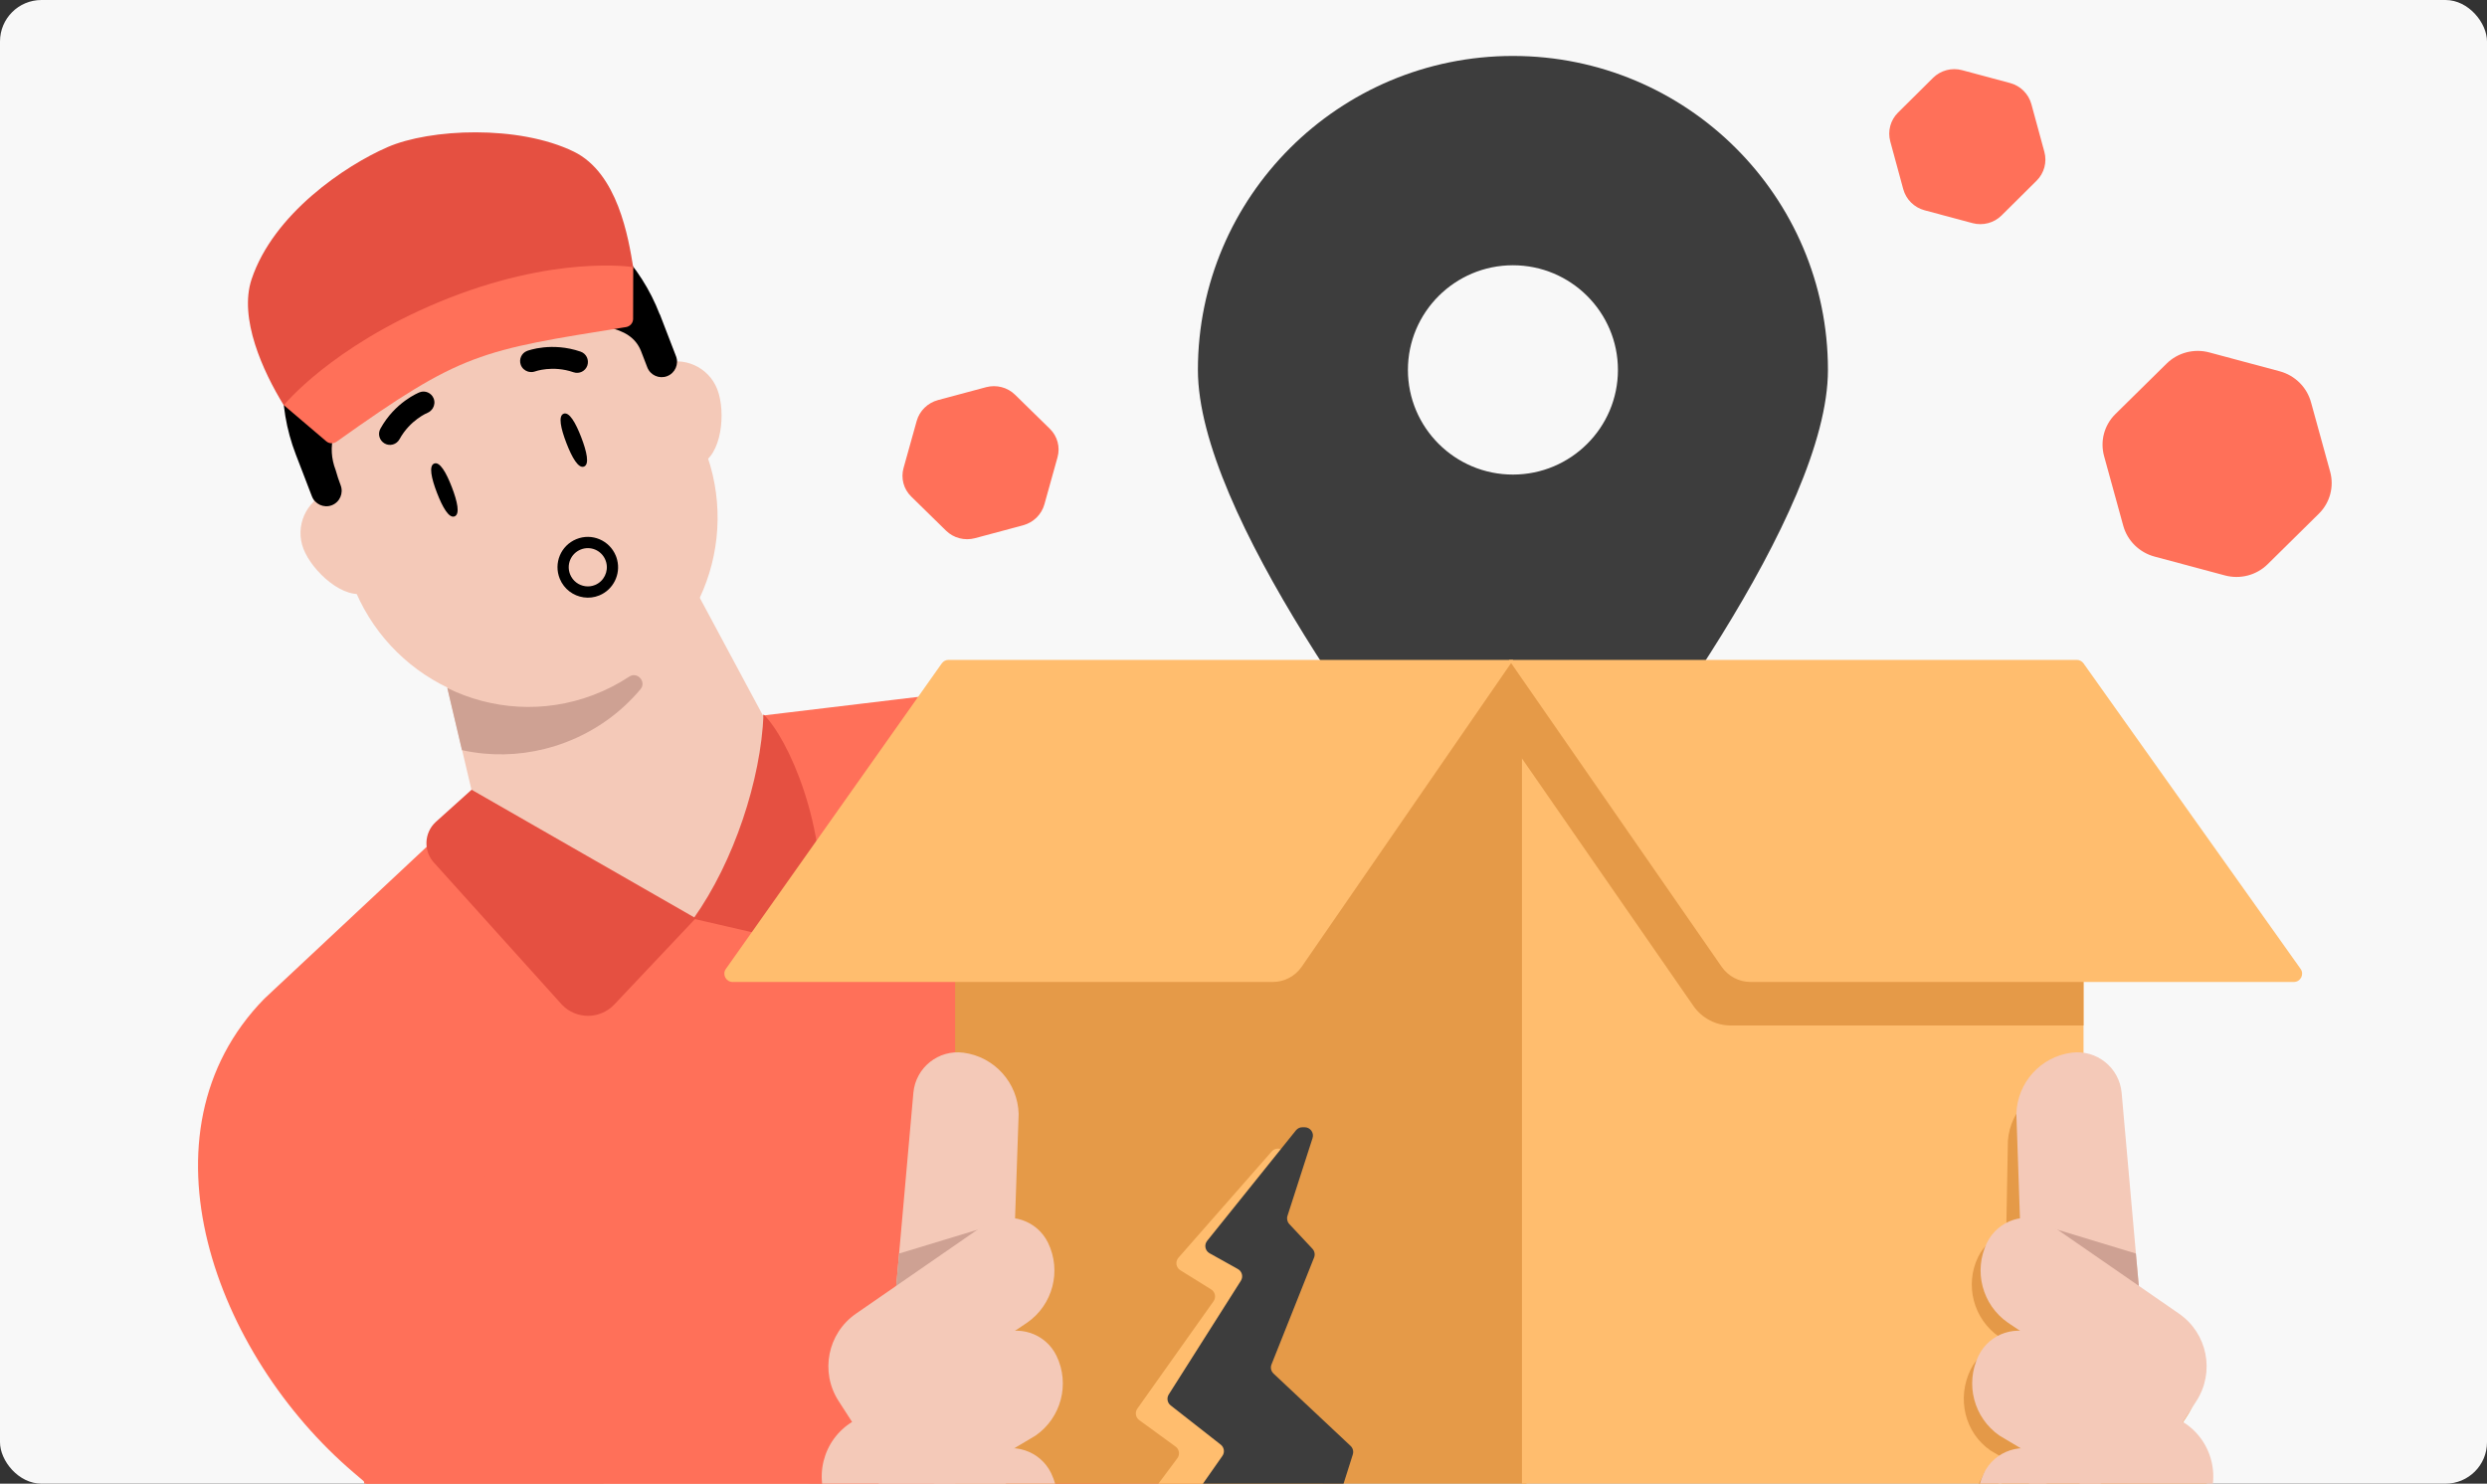 <svg fill="none" height="716" viewBox="0 0 1200 716" width="1200" xmlns="http://www.w3.org/2000/svg" xmlns:xlink="http://www.w3.org/1999/xlink"><rect x="0" y="0" width="1200" height="716" fill="#333333" stroke="none"/><clipPath id="clip0_116_112"><rect height="716" rx="20" width="1200"/></clipPath><g clip-path="url(#clip0_116_112)"><rect fill="#f8f8f8" height="716" rx="20" width="1200"/><path d="M254.272 486.806 446.886 455.773 486.295 700.38 293.682 731.413 254.272 486.806Z" fill="#f8f8f8"/><path d="M204.693 895.443 195.331 837.333 167.477 664.449 222.096 628.426 127.5 482 230.668 385.457 303.999 352.999 468.422 333.25C469.796 333.085 471.188 333.144 472.512 333.549 537.119 353.32 551.498 570.168 567.648 625.908L609.46 885.425 232.668 915.658C219.362 917.801 206.837 908.751 204.693 895.443Z" fill="#ff7059"/><path d="M185.68 249.727C181.474 238.803 169.295 233.395 158.465 237.565 147.635 241.735 142.212 253.921 146.419 264.845 150.625 275.769 166.248 290.124 177.095 285.947 187.942 281.77 189.86 260.584 185.68 249.727Z" fill="#f4c9b8"/><path d="M346.128 187.946C341.922 177.022 329.744 171.614 318.897 175.791 308.05 179.967 302.644 192.146 306.85 203.071 311.057 213.995 326.679 228.349 337.526 224.172 348.373 219.996 350.309 198.803 346.128 187.946Z" fill="#f4c9b8"/><path d="M288 334.81C242.423 352.36 191.089 330.649 171.682 285.673L150.992 240.531C129.72 191.264 153.544 134.244 203.4 115.047 253.256 95.85 309.151 122.174 326.431 172.978L341.36 220.338C357.129 266.715 333.595 317.254 288.017 334.804L288 334.81Z" fill="#f4c9b8"/><path d="M245.293 424.219 297.197 472.026C323.151 495.884 364.783 480.082 368.39 445.066L375.555 374.911C376.475 366.293 374.711 357.627 370.615 349.941L292.851 205.006 194.683 242.181 232.48 402.257C234.421 410.706 238.952 418.347 245.314 424.214L245.293 424.219Z" fill="#f4c9b8"/><path d="M222.892 362.004C226.397 362.781 229.874 363.316 233.42 363.657 246.399 364.891 259.807 363.204 272.761 358.308 287.362 352.778 299.657 343.818 309.05 332.607 312.06 329.038 307.509 323.94 303.643 326.519 298.245 330.068 292.464 333.068 286.171 335.432 262.436 344.435 237.101 342.49 215.824 332.017L222.888 361.983 222.892 362.004Z" fill="#cea193"/><g fill="#000000"><path d="M218.01 235.069C220.723 242.115 222.031 248.164 219.337 249.202 216.644 250.239 213.557 244.875 210.843 237.828 208.13 230.782 206.822 224.733 209.516 223.695 212.21 222.658 215.297 228.022 218.01 235.069Z"/><path d="M280.452 211.026C283.165 218.072 284.473 224.121 281.779 225.159 279.086 226.196 275.999 220.832 273.285 213.785 270.572 206.739 269.264 200.69 271.958 199.653 274.652 198.615 277.739 203.979 280.452 211.026Z"/><path d="M208.835 197.009C209.673 195.618 209.878 193.888 209.242 192.287 208.179 189.626 205.158 188.264 202.468 189.319 201.945 189.524 190.629 194.053 183.562 206.858 182.143 209.405 183.053 212.571 185.609 214.035 188.146 215.448 191.335 214.531 192.754 211.984 197.905 202.597 206.241 199.234 206.347 199.192 207.419 198.759 208.237 197.92 208.835 197.009Z"/><path d="M254.759 179.326C253.204 178.857 251.891 177.71 251.289 176.096 250.294 173.41 251.621 170.373 254.324 169.352 254.849 169.153 266.28 164.923 280.11 169.681 282.871 170.62 284.32 173.578 283.405 176.379 282.471 179.128 279.491 180.586 276.73 179.648 266.613 176.141 258.175 179.237 258.068 179.276 256.983 179.675 255.812 179.601 254.759 179.326Z"/><path clip-rule="evenodd" d="M292.12 270.235C290.173 265.529 284.847 263.273 280.127 265.225 275.384 267.187 273.183 272.547 275.117 277.263 276.42 280.411 279.216 282.449 282.35 282.894L282.36 282.896 282.37 282.897C283.92 283.13 285.557 282.951 287.139 282.297L287.139 282.296C291.376 280.545 293.658 275.859 292.529 271.497L292.512 271.431 292.498 271.364C292.441 271.087 292.33 270.779 292.12 270.235ZM278.05 260.201C285.569 257.091 294.069 260.72 297.14 268.205L297.152 268.232 297.163 268.26C297.17 268.28 297.178 268.301 297.186 268.322 297.368 268.792 297.629 269.47 297.789 270.207 299.556 277.165 295.938 284.542 289.216 287.321 286.73 288.349 284.106 288.648 281.593 288.273 276.629 287.563 272.175 284.319 270.111 279.33L270.11 279.327 270.109 279.324C267.034 271.832 270.548 263.303 278.05 260.201Z" fill-rule="evenodd"/><path d="M326.178 171.918 318.403 151.726 318.336 151.752C299.609 103.117 245.092 78.767 196.618 97.432 148.143 116.098 124.019 170.728 142.746 219.364L150.501 239.504C151.973 243.326 156.273 245.302 160.113 243.823 163.953 242.344 165.835 237.989 164.363 234.167 163.458 231.816 162.651 229.37 161.956 226.861 153.169 204.042 176.682 184.817 198.116 173.05 223.754 158.973 245.62 135.562 239.459 119.56 245.451 135.122 257.881 149.859 271.633 153.815 285.921 157.925 304.017 155.703 309.36 169.578L312.316 177.256C313.794 181.094 318.085 182.996 321.909 181.523 325.732 180.051 327.656 175.757 326.178 171.918Z"/></g><path d="M352.016 487.747 295.184 481.143 335.138 443.184 375.846 447.537 352.016 487.747Z" fill="#ff7059"/><path d="M335.704 443.137 227.544 381.11 210.231 396.692C204.487 402.012 204.244 411.015 209.693 416.636L271.195 484.922C278.112 492.057 289.587 491.981 296.41 484.754L335.704 443.137Z" fill="#e55041"/><path d="M334.564 443.369C354.24 415.745 367.157 376.099 368.413 344.756 380.179 356.205 399.581 398.603 395.945 444.888 395.42 451.572 388.933 455.884 382.405 454.382L334.564 443.369Z" fill="#e55041"/><path d="M121.391 134.787C131.889 103.253 166.458 79.944 186.985 71.004 207.511 62.065 250.143 60.168 276.835 73.164 298.089 83.513 303.238 114.776 305.568 129.228L305.568 129.241C223.747 165.343 136.931 195.58 136.931 195.58 126.795 179.154 115.155 153.518 121.391 134.787Z" fill="#e55041"/><path d="M628.886 626.481C635.253 642.149 629.439 660.127 615.103 669.1L418.701 792.021C366.349 824.788 298.797 819.836 251.781 779.786L170.688 710.706C103.911 653.822 64 546.999 127.5 482L342.722 654.793 605.52 568.986 628.886 626.481Z" fill="#ff7059"/><path d="M157.443 212.98 136.955 195.537C136.955 195.537 159.69 167.42 211.901 145.734 267.398 122.683 305.542 128.911 305.542 128.911L305.482 153.897C305.478 155.857 304.005 157.533 302.07 157.844 231.21 169.234 223.071 169.971 162.403 213.161 160.909 214.225 158.84 214.169 157.443 212.98Z" fill="#ff7059"/><path d="M748.763 420.944C789.375 370.281 882 247.489 882 178.517 882 94.867 813.917 27 730 27 646.083 27 578 94.867 578 178.517 578 247.489 670.625 370.281 711.238 420.944 720.975 433.019 739.025 433.019 748.763 420.944V420.944ZM730 229.023C702.054 229.023 679.333 206.374 679.333 178.517 679.333 150.66 702.054 128.011 730 128.011 757.946 128.011 780.667 150.66 780.667 178.517 780.667 206.374 757.946 229.023 730 229.023Z" fill="#3d3d3d"/><path d="M736.532 838.866 460.865 810.53V319.377H736.532V838.866Z" fill="#e59a48"/><path d="M734.364 839.358 1005.32 811.06V320.552H734.364V839.358Z" fill="#ffbd6e"/><path d="M817.064 485.415 707.229 326.861C705.674 324.616 707.683 321.629 710.349 322.225L1002.97 387.583C1004.35 387.889 1005.32 389.106 1005.32 390.511V494.888H835.149C827.932 494.888 821.174 491.348 817.064 485.415Z" fill="#e59a48"/><path d="M830.722 466.569 728.063 318.453H1002.06C1003.35 318.453 1004.57 319.08 1005.32 320.137L1110.06 467.568C1111.94 470.217 1110.04 473.885 1106.79 473.885H844.694C839.119 473.885 833.898 471.151 830.722 466.569Z" fill="#ffbd6e"/><path d="M628.088 466.533 730.164 318.453H457.679C456.38 318.453 455.162 319.084 454.412 320.145L350.242 467.577C348.37 470.226 350.265 473.885 353.509 473.885H614.091C619.681 473.885 624.915 471.136 628.088 466.533Z" fill="#ffbd6e"/><path d="M964.904 766.956 968.82 550.528C969.99 535.502 981.931 523.549 996.965 522.372 1009.08 521.423 1019.57 530.729 1020.08 542.867L1028.33 771.277C1014.29 795.303 964.904 766.956 964.904 766.956Z" fill="#e59a48"/><path d="M980.362 753.945 972.918 537.609C973.298 522.542 984.594 509.98 999.546 508.015 1011.6 506.432 1022.56 515.174 1023.7 527.269L1043.92 754.932C1031.17 779.662 980.362 753.945 980.362 753.945Z" fill="#f4c9b8"/><path d="M1045.15 699.029 964.551 645.083C952.175 636.48 947.895 620.137 954.476 606.569 959.78 595.634 973.11 591.285 983.841 596.981L1047.15 640.749C1060.87 650.235 1064.58 668.898 1055.54 682.916L1045.15 699.029Z" fill="#e49948"/><path d="M1049.18 752.172 960.428 699.986C948.022 691.42 943.978 674.791 950.91 660.799 956.496 649.522 970.111 644.831 980.9 650.456L1050.08 691.409C1064.87 700.165 1069.3 719.652 1059.93 734.795L1049.18 752.172Z" fill="#e49948"/><path d="M1030.58 604.937 1032.04 621.023 985.307 593.093C984.367 592.531 985.005 591.09 986.053 591.408L1030.58 604.937Z" fill="#cea193"/><path d="M1049.4 692.225 968.8 638.279C956.424 629.676 952.144 613.332 958.725 599.764 964.029 588.829 977.359 584.481 988.09 590.176L1051.39 633.945C1065.11 643.431 1068.83 662.093 1059.79 676.111L1049.4 692.225Z" fill="#f4c9b8"/><path d="M1053.11 745.429 964.74 692.785C952.365 684.182 948.084 667.838 954.665 654.27 959.969 643.335 973.299 638.987 984.03 644.682L1052.92 685.986C1067.65 694.818 1072.35 713.965 1063.39 728.616L1053.11 745.429Z" fill="#f4c9b8"/><path d="M968.855 762.539 1007.97 787.268 1008.51 784.983C1010.21 777.732 1010.64 770.238 1009.77 762.839L1008.76 754.26 957.71 710.114 955.496 714.536C946.956 731.593 952.731 752.346 968.855 762.539Z" fill="#e49948"/><path d="M1044.86 793.456 967.31 749.462C954.935 740.859 950.654 724.515 957.235 710.947 962.539 700.012 975.869 695.664 986.6 701.36L1045.26 732.689C1061.66 741.448 1066.67 762.603 1055.94 777.786L1044.86 793.456Z" fill="#f4c9b8"/><path d="M484.062 753.948 491.506 537.612C491.126 522.545 479.829 509.982 464.878 508.018 452.828 506.435 441.866 515.177 440.722 527.272L420.501 754.935C433.259 779.665 484.062 753.948 484.062 753.948Z" fill="#f4c9b8"/><path d="M433.842 604.936 432.381 621.022 479.117 593.092C480.057 592.53 479.419 591.089 478.371 591.407L433.842 604.936Z" fill="#cea193"/><path d="M415.024 692.232 495.623 638.286C507.999 629.683 512.279 613.339 505.698 599.771 500.394 588.836 487.064 584.487 476.333 590.183L413.029 633.951C399.309 643.437 395.592 662.1 404.632 676.118L415.024 692.232Z" fill="#f4c9b8"/><path d="M411.317 745.435 499.685 692.792C512.061 684.189 516.341 667.845 509.76 654.277 504.456 643.342 491.126 638.993 480.395 644.689L411.504 685.993C396.774 694.824 392.071 713.972 401.033 728.623L411.317 745.435Z" fill="#f4c9b8"/><path d="M419.565 793.455 497.115 749.461C509.491 740.858 513.771 724.514 507.19 710.946 501.886 700.011 488.556 695.663 477.825 701.359L419.164 732.688C402.763 741.447 397.755 762.602 408.488 777.785L419.565 793.455Z" fill="#f4c9b8"/><path d="M946.741 33.865 969.871 40.063C974.89 41.408 978.818 45.303 980.169 50.298L986.422 73.258C987.777 78.236 986.352 83.557 982.688 87.19L965.79 103.964C962.126 107.597 956.772 109.023 951.753 107.678L928.623 101.48C923.604 100.135 919.676 96.24 918.324 91.246L912.076 68.269C910.721 63.291 912.146 57.971 915.81 54.337L932.704 37.579C936.367 33.946 941.722 32.521 946.741 33.865Z" fill="#ff7059"/><path d="M1066 170.075 1099.95 179.171C1107.31 181.144 1113.08 186.833 1115.08 194.118L1124.31 227.606C1126.31 234.867 1124.23 242.62 1118.87 247.907L1094.13 272.317C1088.76 277.604 1080.91 279.669 1073.55 277.695L1039.6 268.6C1032.24 266.626 1026.46 260.937 1024.47 253.652L1015.25 220.141C1013.24 212.88 1015.32 205.127 1020.68 199.84L1045.42 175.453C1050.79 170.166 1058.64 168.102 1066 170.075Z" fill="#ff7059"/><path d="M475.753 186.865 452.623 193.063C447.604 194.408 443.665 198.265 442.297 203.198L435.969 225.874C434.597 230.791 436.002 236.036 439.649 239.608L456.472 256.098C460.119 259.669 465.462 261.057 470.481 259.712L493.612 253.514C498.63 252.169 502.569 248.312 503.937 243.379L510.261 220.687C511.633 215.77 510.228 210.526 506.581 206.954L489.763 190.48C486.116 186.908 480.772 185.521 475.753 186.865Z" fill="#ff7059"/><path d="M568.61 606.956 613.609 555.688C616.48 552.417 621.771 555.435 620.416 559.571L608.237 596.751C607.782 598.138 608.12 599.663 609.117 600.729L620.266 612.646C621.324 613.778 621.634 615.419 621.061 616.859L600.508 668.469C599.9 669.996 600.288 671.74 601.486 672.865L638.61 707.725C639.76 708.805 640.168 710.459 639.652 711.95L623.432 758.808C622.874 760.419 621.357 761.5 619.652 761.5H532.974C529.682 761.5 527.8 757.747 529.767 755.108L568.082 703.741C569.413 701.957 569.031 699.429 567.233 698.118L549.69 685.326C547.922 684.037 547.518 681.565 548.784 679.78L585.541 627.966C586.875 626.086 586.348 623.472 584.392 622.255L569.503 612.991C567.407 611.686 566.981 608.812 568.61 606.956Z" fill="#ffbd6e"/><path d="M582.465 598.809 625.299 545.495C626.058 544.55 627.205 544 628.417 544H629.509C632.222 544 634.148 546.644 633.316 549.227L621.222 586.76C620.776 588.142 621.116 589.658 622.108 590.719L633.266 602.646C634.324 603.778 634.634 605.419 634.061 606.859L613.508 658.469C612.9 659.996 613.288 661.74 614.486 662.865L651.666 697.777C652.787 698.83 653.205 700.433 652.741 701.899L635.884 755.206C635.358 756.869 633.814 758 632.07 758H558.688C555.451 758 553.554 754.355 555.412 751.704L589.823 702.606C591.044 700.864 590.688 698.473 589.014 697.161L564.851 678.233C563.233 676.965 562.838 674.678 563.939 672.942L598.734 618.073C599.964 616.133 599.312 613.558 597.306 612.438L583.634 604.807C581.472 603.601 580.914 600.739 582.465 598.809Z" fill="#3d3d3d"/></g></svg>
